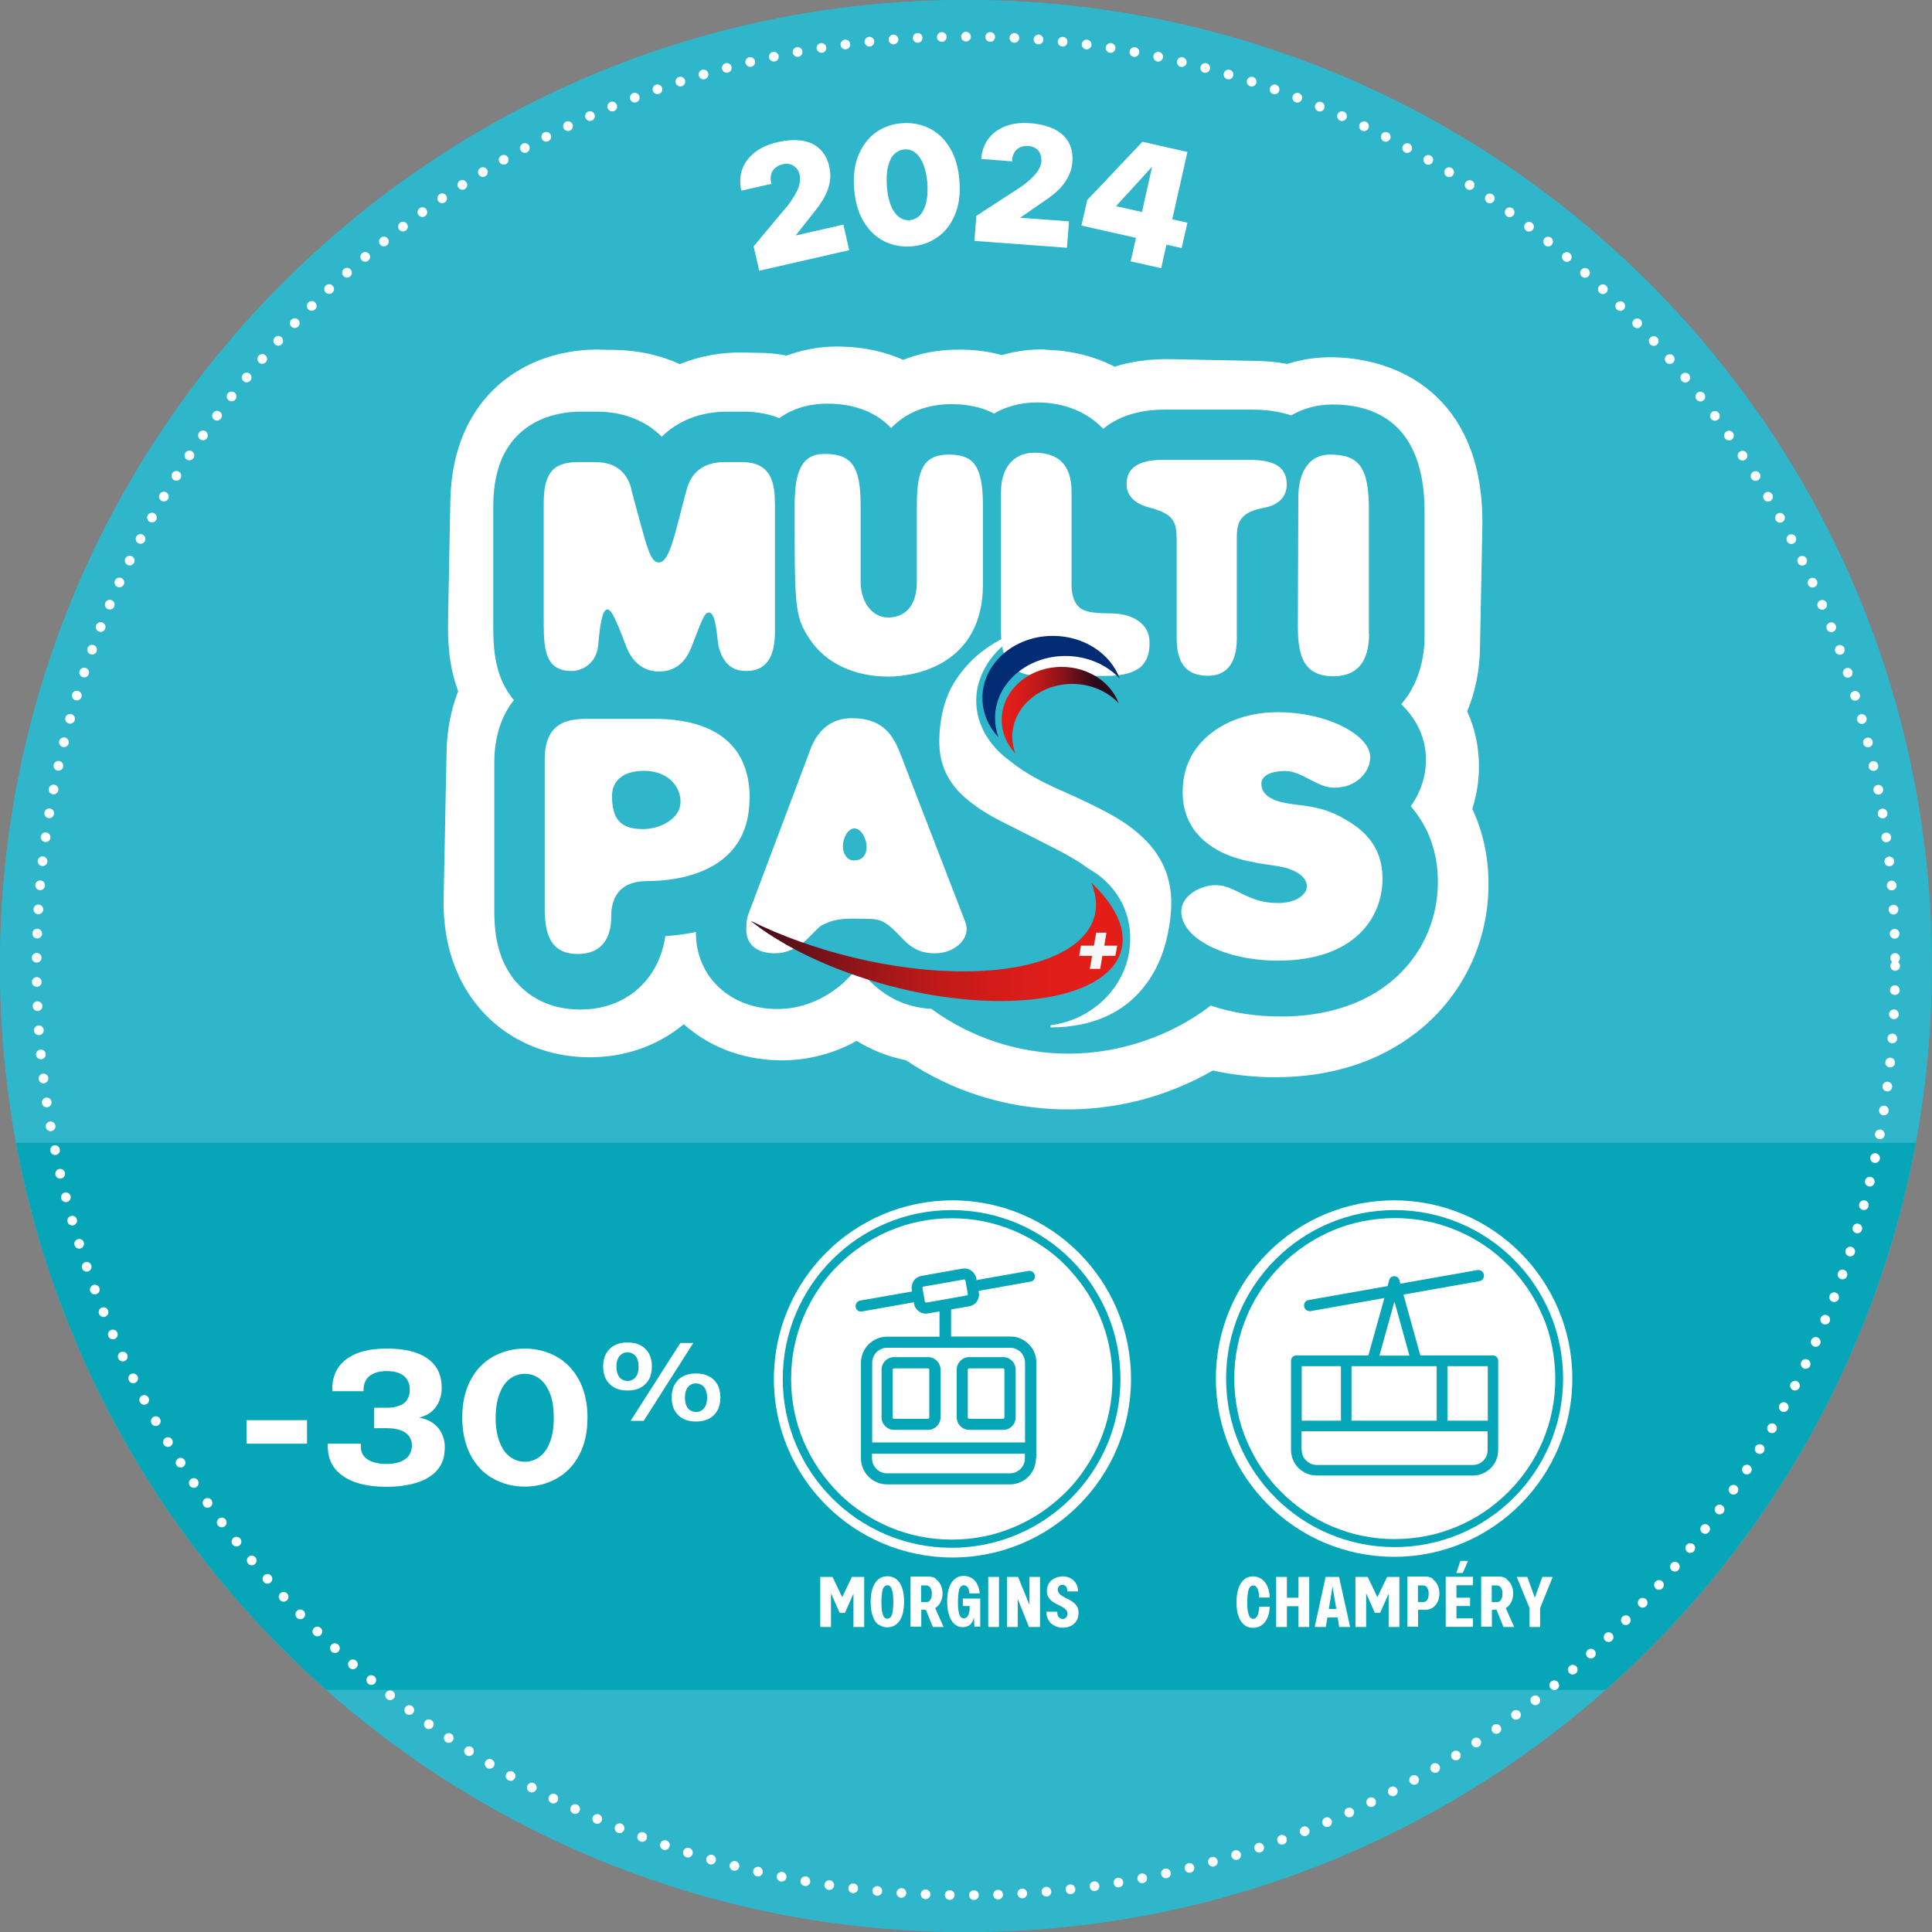 <svg xmlns="http://www.w3.org/2000/svg" xmlns:xlink="http://www.w3.org/1999/xlink" id="Calque_1" viewBox="0 0 113.39 113.39"><rect x="0" y="0" width="113.39" height="113.39" fill="#808080" stroke="none"/><defs><style>.cls-1,.cls-2{fill:none;}.cls-3{fill:url(#Dégradé_sans_nom_4);}.cls-4{fill:url(#Dégradé_sans_nom_5);}.cls-5{fill:#06a5b7;}.cls-6{clip-path:url(#clippath-1);}.cls-7{fill:#2fb6cb;}.cls-8{fill:#fff;}.cls-9{fill:#f6f7f7;}.cls-10{clip-path:url(#clippath);}.cls-2{stroke:#fff;stroke-dasharray:0 1.42;stroke-linecap:round;stroke-miterlimit:10;stroke-width:.57px;}.cls-11{fill:#022d75;}</style><clipPath id="clippath"><path class="cls-1" d="M58.79,42.25c0,.75.3,1.43.8,1.97-.11-.31-.18-.63-.18-.97,0-1.72,1.58-3.11,3.52-3.11,1.1,0,2.08.44,2.73,1.14-.46-1.24-1.79-2.14-3.35-2.14-1.95,0-3.52,1.39-3.52,3.11"></path></clipPath><linearGradient id="Dégradé_sans_nom_5" x1="-425.42" y1="-373.11" x2="-425.35" y2="-373.11" gradientTransform="translate(37546.78 -32836.63) scale(88.12 -88.12)" gradientUnits="userSpaceOnUse"><stop offset="0" stop-color="#e31e19"></stop><stop offset=".1" stop-color="#dd1d19"></stop><stop offset=".23" stop-color="#cd1b19"></stop><stop offset=".38" stop-color="#b21819"></stop><stop offset=".54" stop-color="#8d1419"></stop><stop offset=".71" stop-color="#5d0f1a"></stop><stop offset=".87" stop-color="#2a0a1b"></stop><stop offset="1" stop-color="#2a0a1b"></stop></linearGradient><clipPath id="clippath-1"><path class="cls-1" d="M56.7,57.01c-4.23.03-8.96-1.15-12.65-2.97,3.41,2.73,9.55,4.75,14.82,4.71,6.1-.05,8.72-2.83,5.87-6.22-.21-.24-.44-.49-.69-.72,1.22,2.94-1.69,5.16-7.35,5.2"></path></clipPath><linearGradient id="Dégradé_sans_nom_4" x1="-423.03" y1="-366.29" x2="-422.95" y2="-366.29" gradientTransform="translate(118435.51 -102458.15) scale(279.87 -279.87)" gradientUnits="userSpaceOnUse"><stop offset="0" stop-color="#2a0a1b"></stop><stop offset=".13" stop-color="#580f1a"></stop><stop offset=".27" stop-color="#82131a"></stop><stop offset=".41" stop-color="#a51719"></stop><stop offset=".55" stop-color="#c01a19"></stop><stop offset=".7" stop-color="#d31c19"></stop><stop offset=".85" stop-color="#df1d19"></stop><stop offset="1" stop-color="#e31e19"></stop></linearGradient></defs><path class="cls-7" d="M113.38,56.69c0,3.55-.33,7.02-.94,10.38-.65,3.5-1.62,6.9-2.89,10.14-3.3,8.51-8.6,16.03-15.32,21.97-.36.32-.73.64-1.1.95-9.86,8.28-22.57,13.26-36.44,13.26s-26.58-4.98-36.44-13.26c-.37-.31-.74-.63-1.1-.95-6.72-5.94-12.02-13.46-15.32-21.97-1.27-3.24-2.24-6.64-2.89-10.14C.33,63.71,0,60.24,0,56.69,0,25.38,25.38,0,56.69,0s56.69,25.38,56.69,56.69Z"></path><path class="cls-7" d="M113.38,56.69c0,3.55-.33,7.02-.94,10.38-.65,3.5-1.62,6.9-2.89,10.14-3.3,8.51-8.6,16.03-15.32,21.97-.36.32-.73.64-1.1.95-9.86,8.28-22.57,13.26-36.44,13.26s-26.58-4.98-36.44-13.26c-.37-.31-.74-.63-1.1-.95-6.72-5.94-12.02-13.46-15.32-21.97-1.27-3.24-2.24-6.64-2.89-10.14C.33,63.71,0,60.24,0,56.69,0,25.38,25.38,0,56.69,0s56.69,25.38,56.69,56.69Z"></path><path class="cls-8" d="M61.36,20.51c-.87-.02-1.73.09-2.56.33-.73-.2-1.51-.31-2.32-.32-1.37-.03-2.52.22-3.47.6-.98-.44-2.19-.75-3.65-.78-.86-.02-1.99.08-3.19.53-.61-.12-1.14-.16-1.56-.16l-.95-.02c-1.33-.03-2.61.21-3.76.68-1.13-.52-2.39-.8-3.72-.83l-.95-.02c-4.29-.08-8.68,2.63-8.8,8.88l-.13,6.86c-.03,1.35.03,2.8.59,4.31-.42,1.07-.65,2.26-.68,3.52l-.17,8.5c-.02.8-.06,3.23,1.33,5.51,1.49,2.45,4.07,3.89,7.08,3.95,2.18.04,4.16-.67,5.68-1.94,1.44,1.29,3.38,2.08,5.59,2.12,1.6.03,3.15-.36,4.56-1.14.89.55,1.86.93,2.9,1.14,2.7,1.82,5.84,2.81,9.15,2.88,3.1.06,6.18-.74,8.85-2.28,1.06.23,2.18.37,3.3.39,4.72.09,7.67-1.68,9.31-3.18,2.24-2.05,3.51-4.87,3.57-7.95.03-1.64-.29-3.21-.95-4.62.24-.76.38-1.55.39-2.35.02-1.18-.21-2.32-.69-3.37.47-1.13.73-2.38.75-3.68l.14-7.12c.14-7.23-4.41-9.89-8.72-9.98-.94-.02-1.86.11-2.73.39-.59-.11-1.22-.17-1.88-.18l-4.96-.1c-1.18-.02-2.28.12-3.29.44-1.21-.62-2.59-.96-4.05-.99"></path><path class="cls-7" d="M82.82,47.29c.55-.78.87-1.71.87-2.71,0-1.28-.55-2.37-1.45-3.25.93-1.06,1.37-2.53,1.37-3.98v-7.31c0-5.21-2.93-6.3-5.39-6.3-.91,0-1.74.23-2.44.64-.66-.22-1.42-.34-2.29-.34h-5.09c-1.35,0-2.43.29-3.31.87-.12.08-.23.17-.34.26-.93-.98-2.27-1.55-3.89-1.55-.94,0-1.79.23-2.52.65-.64-.33-1.45-.55-2.49-.55-1.77,0-2.88.71-3.55,1.4-.91-.95-2.17-1.43-3.76-1.43-.69,0-1.81.13-2.8.85-.83-.33-1.63-.38-2.07-.38h-.98c-1.56,0-2.89.52-3.85,1.47-.95-.95-2.27-1.47-3.82-1.47h-.98c-1.19,0-5.09.4-5.09,5.53v7.04c0,1.03.04,2.23.56,3.34.18.38.4.72.65,1.02-.74.93-1.15,2.17-1.15,3.67v8.72c0,.95.09,2.36.88,3.61.51.81,1.74,2.16,4.17,2.16,2.67,0,4.61-1.73,4.99-4.31.62-.04,1.22-.12,1.79-.24,0,.01,0,.02,0,.03,0,2.6,2.02,4.49,4.79,4.49,1.37,0,2.7-.52,3.84-1.51l.53-.52c.1,0,.23,0,.38,0h.04c.09,0,.17,0,.25,0,.06.06.13.13.22.23,1.06,1.12,2.29,1.71,3.77,1.79,2.32,1.7,5.14,2.63,8.07,2.63s5.97-1.01,8.33-2.82c1.24.42,2.64.64,4.1.64,3.6,0,5.74-1.31,6.89-2.41,1.51-1.43,2.34-3.39,2.34-5.5,0-1.7-.54-3.21-1.59-4.43"></path><path class="cls-8" d="M37.05,28.73l.51,1.89c.44,1.58.64,2.39,1.11,2.39.64,0,.94-1.72,1.62-4.24.27-1.01.94-1.65,2.26-1.65h.98c1.79,0,1.95,1.28,1.95,2.53v7.44c0,1.52-.54,2.29-1.68,2.29-.88,0-1.35-.47-1.62-1.41-.1-.4-.13-2.02-.57-2.02-.27,0-.37.34-1.04,2.05-.37.94-1.01,1.41-1.89,1.41s-1.55-.51-1.92-1.45c-.61-1.62-.88-2.19-1.11-2.19-.2,0-.4.37-.54,2.09-.1,1.11-.98,1.52-1.55,1.52-1.48,0-1.65-1.11-1.65-2.8v-7.04c0-1.62.44-2.42,1.99-2.42h.98c.74,0,1.82.17,2.19,1.62"></path><path class="cls-8" d="M50.51,34.15c0,1.14.64,2.09,1.62,2.09s1.68-.67,1.68-2.09v-4.51c0-2.16.44-2.96,1.89-2.96s1.99.67,1.99,3.03v4.58c0,4.65-3.87,5.42-5.56,5.42-1.92,0-3.67-.74-4.65-2.26-.74-1.15-.84-1.72-.84-6.03v-1.78c0-1.95.4-3,1.75-3,1.58,0,2.12.71,2.12,3v4.51Z"></path><path class="cls-8" d="M62.89,34.35c0,.64.2,1.14.57,1.38.24.13.51.27,1.72.27s2.29.54,2.29,1.72c0,1.25-.61,1.95-2.59,1.95h-3.84c-1.65,0-2.29-.91-2.29-2.56v-8.25c0-1.28.64-2.29,1.95-2.29,1.38,0,2.19.67,2.19,2.29v5.49Z"></path><path class="cls-8" d="M69.05,31.5c0-1.01-.34-1.38-1.62-1.72-.88-.24-1.31-.71-1.31-1.38,0-.94.71-1.41,2.12-1.41h5.09c1.55,0,2.19.47,2.19,1.45,0,.64-.4,1.18-1.28,1.35-1.31.24-1.65.71-1.65,1.72v5.96c0,1.65-.77,2.19-1.68,2.19-1.28,0-1.85-.71-1.85-2.22v-5.93Z"></path><path class="cls-8" d="M80.35,37.2c0,1.65-.71,2.49-2.09,2.49-1.82,0-2.09-1.31-2.09-3l.03-7.48c0-1.48.61-2.53,1.85-2.53,1.68,0,2.29.71,2.29,3.2v7.31Z"></path><path class="cls-8" d="M37.72,48.66c1.13,0,2.22-.68,2.22-1.58,0-1.05-.86-1.84-2.14-1.84-1.2,0-1.88.56-1.88,1.47,0,1.35.49,1.95,1.8,1.95M43.99,46.86c0,4.44-4.4,4.85-5.98,4.85-2.03,0-2.14,1.47-2.14,2.14,0,1.2-.56,2.14-1.95,2.14-1.54,0-1.95-1.05-1.95-2.67v-8.72c0-1.62.68-2.41,2.37-2.41h4.06c3.16,0,5.6,1.24,5.6,4.66"></path><path class="cls-8" d="M50.11,50.5c.45,0,.75-.26.75-.79s-.34-1.09-.71-1.09-.68.53-.68,1.05c0,.45.26.83.64.83M56.65,54.11c.38.94-.6,1.84-1.77,1.84-.64,0-1.24-.15-1.88-.83-1.24-1.32-1.39-1.17-2.63-1.2-.86-.04-1.47.08-1.8.23-.26.11-.41.19-.49.26,0,0-.26.26-.79.79-.56.49-1.17.75-1.8.75-1.09,0-1.69-.53-1.69-1.39,0-.6.08-.79.15-.98l3.61-9.59c.45-1.2,1.28-1.84,2.44-1.84,1.88,0,2.44,1.09,2.82,2.03l3.83,9.92Z"></path><path class="cls-8" d="M74.9,50.82c-1.62-.23-2.82-.45-3.87-1.2-1.09-.75-1.62-1.84-1.62-3.12s.45-2.37,1.39-3.23c.83-.75,2.18-1.47,4.21-1.47,2.89,0,5.41,1.35,5.41,2.63,0,.83-.75,1.8-2.11,1.8-1.02,0-1.88-.98-2.89-.98-.79,0-1.39.26-1.39.75,0,.53.41.94,1.43,1.13,1.13.23,2.37.07,4.21,1.43,1.01.79,1.47,1.77,1.47,3.01,0,2.26-1.62,4.81-6.13,4.81-3.08,0-5.68-1.28-5.68-2.89,0-.9,1.09-1.54,2.03-1.54,1.17,0,1.8,1.05,3.65,1.05,1.05,0,1.69-.49,1.69-.98,0-.6-.75-1.05-1.8-1.2"></path><path class="cls-11" d="M58.4,42.14c0-2.01,1.85-3.64,4.13-3.64,1.29,0,2.44.52,3.19,1.33-.54-1.46-2.09-2.51-3.93-2.51-2.28,0-4.13,1.63-4.13,3.64,0,.88.35,1.68.94,2.31-.13-.36-.2-.74-.2-1.13"></path><g class="cls-10"><rect class="cls-4" x="58.79" y="39.14" width="6.88" height="5.08"></rect></g><path class="cls-8" d="M68.54,51.48c-.24-.8-.66-1.49-1.24-2.1-.58-.6-1.3-1.14-2.17-1.61-.86-.47-1.83-.93-2.88-1.39-1.17-.51-2.11-1.04-2.81-1.59-.05-.04-.1-.08-.14-.11-1.34-.96-2.13-2.37-1.99-3.9.18-1.86,1.67-3.42,3.73-4.15-.04.01-.09.02-.13.03-.67.17-1.31.43-1.93.74-.63.31-1.19.69-1.71,1.14-.51.46-.94.98-1.3,1.57-.35.59-.59,1.27-.72,2.02-.19,1.13-.16,2.05.08,2.77.24.72.66,1.34,1.27,1.88.61.54,1.38,1.04,2.33,1.51.94.47,2.03,1.02,3.25,1.65.66.34,1.23.69,1.72,1.05,1.54.86,2.51,2.45,2.43,4.26,0,.1,0,.21-.02.31-.22,2.38-2.2,4.3-4.65,4.61,0,.04,0,.09,0,.13.63,0,1.23-.06,1.81-.18.88-.18,1.68-.51,2.38-.99.7-.48,1.29-1.11,1.77-1.9.48-.79.82-1.74,1-2.87.19-1.13.16-2.09-.09-2.89"></path><g class="cls-6"><rect class="cls-3" x="44.06" y="51.81" width="23.54" height="6.98"></rect></g><polygon class="cls-9" points="64.34 54.74 64.94 54.74 64.81 55.5 65.57 55.5 65.46 56.1 64.7 56.1 64.57 56.86 63.96 56.86 64.1 56.1 63.34 56.1 63.44 55.5 64.2 55.5 64.34 54.74"></polygon><path class="cls-5" d="M112.44,67.07c-.65,3.5-1.62,6.9-2.89,10.14-3.3,8.51-8.6,16.03-15.32,21.97H19.15c-6.72-5.94-12.02-13.46-15.32-21.97-1.27-3.24-2.24-6.64-2.89-10.14h111.5Z"></path><path class="cls-8" d="M49.85,14.68l-5.29,1.21-.33-1.43,2.08-2.49c.05-.07.09-.14.14-.2.15-.23.26-.43.34-.59.08-.16.13-.32.15-.48.02-.15.02-.3-.01-.45-.04-.16-.1-.29-.2-.39s-.21-.18-.34-.22c-.14-.04-.29-.04-.45,0-.18.04-.34.12-.46.23-.12.11-.2.24-.23.4-.04.16-.03.33.03.52l-1.77.4c-.1-.43-.09-.83.04-1.22.13-.39.37-.72.73-1.01.35-.28.8-.49,1.34-.61.55-.13,1.04-.16,1.46-.09.42.06.76.22,1.03.48.27.25.46.6.56,1.04.06.26.08.51.05.76-.03.25-.09.49-.19.72-.1.23-.23.48-.41.74-.04.06-.09.12-.13.18l-1.29,1.64,2.8-.64.34,1.51Z"></path><path class="cls-8" d="M51.9,14.16c-.49-.24-.89-.62-1.21-1.15-.32-.52-.5-1.17-.56-1.94-.06-.77.03-1.44.27-2,.24-.56.58-1,1.02-1.31s.96-.49,1.53-.53c.57-.04,1.1.06,1.59.3s.89.62,1.21,1.15c.32.52.5,1.17.56,1.94.06.77-.03,1.44-.27,2s-.58,1-1.03,1.31c-.45.31-.96.49-1.53.53-.57.04-1.1-.06-1.59-.3ZM53.97,12.65c.17-.16.29-.41.38-.72.08-.32.11-.71.08-1.17-.04-.46-.12-.84-.25-1.15-.13-.3-.29-.52-.48-.66-.19-.14-.4-.2-.62-.18s-.42.11-.59.27c-.17.16-.29.41-.37.72s-.1.71-.07,1.17c.03.46.12.84.24,1.15.13.3.29.52.48.66.19.14.4.2.62.18.22-.02.42-.11.59-.27Z"></path><path class="cls-8" d="M62.6,14.54l-5.41-.4.11-1.47,2.72-1.77c.06-.05.13-.1.19-.15.21-.17.38-.33.5-.46.12-.13.22-.27.29-.41s.11-.28.12-.43c0-.16-.02-.3-.07-.43-.06-.13-.14-.23-.26-.31-.12-.08-.26-.13-.43-.14-.19-.01-.36.01-.5.08-.15.07-.26.18-.34.32-.08.14-.12.31-.12.5l-1.81-.14c.03-.44.16-.82.4-1.16.24-.33.57-.58.99-.75s.91-.23,1.46-.19c.57.04,1.04.16,1.42.34.38.19.66.44.85.76.18.32.26.71.23,1.16-.02.27-.08.51-.18.74s-.23.44-.39.64-.36.39-.61.59c-.06.04-.12.09-.17.13l-1.72,1.19,2.87.21-.12,1.54Z"></path><path class="cls-8" d="M69.35,14.56l-.89-.2-.31,1.38-1.79-.4.31-1.38-3.2-.72.34-1.5,3.24-3.42,2.64.6-.89,3.95.89.2-.34,1.5ZM67.02,12.45l.6-2.67-2.12,2.32,1.51.34Z"></path><circle class="cls-2" cx="56.69" cy="56.69" r="54.54"></circle><path class="cls-8" d="M18.02,83.35v1.38h-3.55v-1.38h3.55Z"></path><path class="cls-8" d="M23.47,82.49c.2-.08.35-.2.44-.36.09-.16.14-.34.14-.57,0-.34-.11-.61-.34-.8-.23-.19-.57-.29-1.01-.29s-.8.1-1.04.31c-.23.21-.34.49-.32.87h-1.83c-.03-.52.08-.96.31-1.34.24-.37.6-.66,1.08-.86s1.08-.3,1.79-.3,1.28.08,1.75.25.84.42,1.08.74c.25.32.38.71.4,1.17.02.32-.02.6-.12.86-.09.25-.24.47-.44.65-.2.18-.45.3-.76.38.37.07.68.2.91.4.24.2.4.44.5.74.1.29.12.61.07.96-.04.41-.21.76-.49,1.06-.28.29-.67.52-1.17.67-.5.15-1.08.23-1.75.23-.62,0-1.17-.07-1.64-.21-.47-.14-.85-.35-1.15-.62-.29-.27-.49-.6-.58-.98-.05-.22-.07-.46-.06-.72h1.94c0,.12,0,.23.01.34.05.28.2.49.46.63s.59.22,1.02.22c.33,0,.61-.04.83-.13s.39-.21.5-.37.17-.35.18-.56c0-.23-.06-.42-.17-.57-.11-.15-.28-.27-.5-.35s-.5-.12-.84-.12h-.71v-1.2h.71c.32,0,.58-.04.78-.13Z"></path><path class="cls-8" d="M28.94,86.78c-.56-.31-1-.77-1.32-1.38-.32-.61-.49-1.34-.49-2.2s.16-1.59.49-2.2c.32-.61.76-1.07,1.32-1.38s1.18-.47,1.86-.47,1.3.16,1.86.47c.56.31,1,.77,1.33,1.38.32.61.49,1.34.49,2.2s-.16,1.59-.49,2.2c-.32.61-.77,1.07-1.33,1.38-.56.31-1.18.47-1.86.47s-1.3-.16-1.86-.47ZM31.67,85.5c.26-.19.46-.48.61-.87.15-.39.22-.86.22-1.42s-.07-1.04-.22-1.42-.35-.68-.61-.87c-.25-.19-.54-.29-.87-.29s-.61.1-.87.29c-.26.19-.46.48-.61.87-.15.39-.23.86-.23,1.42s.08,1.04.23,1.42c.15.39.35.68.61.87s.55.29.87.29.61-.1.87-.29Z"></path><path class="cls-8" d="M36.08,81.45c-.21-.11-.38-.27-.5-.48-.12-.21-.18-.47-.18-.77s.06-.56.18-.77c.12-.21.29-.37.5-.48.21-.11.46-.16.75-.16s.54.05.75.16c.21.11.38.27.5.48.12.21.18.47.18.77s-.06.56-.18.77c-.12.21-.29.37-.5.48-.21.11-.46.16-.75.16s-.53-.05-.75-.16ZM37.17,80.95c.1-.06.17-.16.23-.28.05-.12.08-.28.08-.46s-.03-.34-.08-.46c-.05-.12-.13-.22-.23-.28-.1-.06-.21-.1-.34-.1s-.24.03-.34.1c-.1.06-.17.16-.23.28s-.08.28-.08.46.03.34.08.46.13.22.23.28.21.1.34.1.24-.03.34-.1ZM37.77,83.39h-.76l2.92-4.57h.76l-2.91,4.57ZM40.1,83.27c-.21-.11-.38-.27-.5-.48-.12-.21-.18-.47-.18-.77s.06-.56.18-.77.28-.37.5-.48c.21-.11.46-.16.75-.16s.53.05.75.16c.22.11.38.27.5.48.12.21.18.47.18.77s-.06.56-.18.77c-.12.21-.29.37-.5.48-.21.11-.46.16-.75.16s-.53-.05-.75-.16ZM41.19,82.77c.1-.06.17-.16.23-.28.05-.12.08-.28.08-.46s-.03-.34-.08-.46-.13-.22-.23-.28c-.1-.06-.21-.1-.34-.1s-.24.03-.34.1c-.1.06-.18.16-.23.28s-.08.28-.08.46.03.34.08.46.13.22.23.28c.1.06.21.1.34.1s.25-.03.34-.1Z"></path><rect class="cls-8" x="76.4" y="80.18" width="2.3" height="3.2"></rect><rect class="cls-8" x="84.95" y="80.18" width="2.37" height="3.2"></rect><path class="cls-8" d="M76.4,85.1c0,.24.09.46.26.62.17.17.39.26.63.26h9.16c.48,0,.86-.39.86-.87v-1.11h-10.92v1.1Z"></path><rect class="cls-8" x="79.32" y="80.18" width="5" height="3.2"></rect><polygon class="cls-8" points="81.84 76.39 80.96 79.56 82.72 79.56 81.84 76.39"></polygon><path class="cls-8" d="M91.09,79.01c-.12-.6-.3-1.2-.55-1.77-.24-.56-.53-1.1-.87-1.6-.34-.5-.72-.97-1.15-1.39-.43-.43-.89-.81-1.39-1.15-.5-.34-1.05-.64-1.6-.87-.57-.24-1.16-.43-1.77-.55-.63-.13-1.26-.19-1.9-.19s-1.28.07-1.9.19c-.6.12-1.2.3-1.77.55-.56.24-1.1.53-1.6.87-.5.34-.97.72-1.39,1.15-.43.43-.81.89-1.15,1.39-.34.5-.64,1.05-.87,1.6-.24.57-.43,1.16-.55,1.77-.13.63-.19,1.26-.19,1.9s.07,1.28.19,1.9c.12.6.3,1.2.55,1.77.24.56.53,1.1.87,1.6.34.5.72.97,1.15,1.39.43.43.89.81,1.39,1.15.5.34,1.05.64,1.6.87.57.24,1.16.43,1.77.55.63.13,1.26.19,1.9.19s1.28-.07,1.9-.19c.6-.12,1.2-.31,1.77-.55.56-.24,1.1-.53,1.6-.87.5-.34.97-.73,1.39-1.15.43-.43.81-.89,1.15-1.39.34-.5.64-1.05.87-1.6.24-.57.43-1.16.55-1.77.13-.63.19-1.26.19-1.9s-.07-1.28-.19-1.9ZM87.93,83.69h0v1.42c0,.83-.67,1.49-1.49,1.49h-9.16c-.4,0-.78-.16-1.07-.44-.28-.28-.44-.66-.44-1.07v-5.23c0-.17.14-.31.31-.31h4.23l.94-3.37-4.33.77s-.04,0-.06,0c-.15,0-.29-.11-.32-.27-.03-.18.08-.35.26-.38l4.64-.82.09-.35c.04-.14.16-.23.3-.23s.26.09.3.23l.06.21,4.52-.8c.18-.03.35.09.38.27.03.18-.08.35-.26.38l-4.46.79.99,3.57h4.26c.17,0,.31.14.31.31v3.83Z"></path><path class="cls-8" d="M81.82,70.45c-5.78,0-10.46,4.68-10.46,10.46s4.68,10.46,10.46,10.46,10.46-4.68,10.46-10.46-4.68-10.46-10.46-10.46ZM81.85,90.8c-5.46,0-9.89-4.43-9.89-9.89s4.43-9.89,9.89-9.89,9.89,4.43,9.89,9.89-4.43,9.89-9.89,9.89Z"></path><path class="cls-8" d="M72.69,93.2c.08-.22.2-.39.34-.51s.32-.17.51-.17c.18,0,.34.05.48.14.14.09.26.23.35.41.09.18.14.41.15.69h-.62c0-.15-.02-.28-.05-.39s-.07-.18-.12-.24c-.05-.05-.11-.08-.18-.08-.08,0-.15.04-.2.11-.05.07-.09.18-.11.32s-.04.33-.04.55.01.41.04.55.06.25.11.32c.05.07.12.11.2.11.07,0,.13-.03.18-.08.05-.05.09-.13.12-.24s.05-.24.05-.39h.62c-.01.27-.06.5-.15.69-.09.18-.2.32-.35.41-.14.09-.3.14-.48.14-.2,0-.37-.06-.51-.17s-.26-.29-.34-.51c-.08-.22-.12-.5-.12-.82s.04-.59.12-.82Z"></path><path class="cls-8" d="M76.84,92.55v2.94h-.63v-1.22h-.68v1.22h-.63v-2.94h.63v1.22h.68v-1.22h.63Z"></path><path class="cls-8" d="M78.6,95.49l-.42-2.56h.06l-.43,2.56h-.65l.64-2.94h.79l.65,2.94h-.64ZM78.71,94.43v.5h-1.01v-.5h1.01Z"></path><path class="cls-8" d="M80.18,93.53v1.96h-.63v-2.94h.72l.57,1.19.57-1.19h.72v2.94h-.63v-1.96l-.5,1.13h-.31l-.5-1.13Z"></path><path class="cls-8" d="M84.08,92.68c.12.08.22.2.29.34s.11.32.11.5-.04.36-.11.5-.17.26-.29.34c-.12.08-.26.12-.41.12h-.44v.99h-.63v-2.94h1.07c.15,0,.29.04.42.12ZM83.7,93.97s.09-.1.11-.17c.03-.07.04-.16.04-.26s-.01-.19-.04-.26-.06-.13-.11-.17-.11-.06-.18-.06h-.3v.98h.3c.07,0,.13-.02.18-.06Z"></path><path class="cls-8" d="M85.48,93.05v.72h.8v.49h-.8v.72h.97v.5h-1.6v-2.94h1.6v.5h-.97ZM85.71,91.61l-.24.71h.38l.31-.71h-.46Z"></path><path class="cls-8" d="M88.41,92.68c.12.08.22.2.29.34s.11.32.11.5-.04.36-.11.5-.17.26-.29.34c-.12.08-.26.12-.41.12h-.44v.99h-.63v-2.94h1.07c.15,0,.29.04.42.12ZM88.03,93.97s.09-.1.11-.17c.03-.07.04-.16.04-.26s-.01-.19-.04-.26-.06-.13-.11-.17-.11-.06-.18-.06h-.3v.98h.3c.07,0,.13-.02.18-.06ZM88.34,94.3l.53,1.19h-.63l-.48-1.19h.58Z"></path><path class="cls-8" d="M91.13,92.55l-.74,1.83v1.11h-.62v-1.11l-.75-1.83h.62l.44,1.22.44-1.22h.62Z"></path><path class="cls-8" d="M65.1,79.03c-.12-.61-.31-1.2-.55-1.77-.24-.56-.53-1.1-.87-1.6-.34-.5-.73-.97-1.15-1.4s-.9-.82-1.4-1.15c-.5-.34-1.04-.63-1.6-.87-.57-.24-1.17-.43-1.77-.55-.62-.13-1.26-.19-1.9-.19s-1.28.06-1.9.19c-.61.12-1.2.31-1.77.55-.56.24-1.1.53-1.6.87-.5.34-.97.73-1.4,1.15s-.82.9-1.15,1.4c-.34.5-.63,1.04-.87,1.6-.24.57-.43,1.17-.55,1.77-.13.62-.19,1.26-.19,1.9s.06,1.28.19,1.9c.12.61.31,1.2.55,1.77.24.56.53,1.1.87,1.6.34.5.73.97,1.15,1.4s.9.82,1.4,1.15c.5.34,1.04.63,1.6.87.57.24,1.17.43,1.77.55.62.13,1.26.19,1.9.19s1.28-.06,1.9-.19c.61-.12,1.2-.31,1.77-.55.56-.24,1.1-.53,1.6-.87.5-.34.97-.73,1.4-1.15s.82-.9,1.15-1.4c.34-.5.63-1.04.87-1.6.24-.57.43-1.17.55-1.77.13-.62.19-1.26.19-1.9s-.06-1.28-.19-1.9ZM60.8,85.59c0,.84-.68,1.53-1.53,1.53h-7.21c-.84,0-1.53-.69-1.53-1.53v-5.61c0-.84.69-1.53,1.53-1.53h3.08v-1.48c-.75.13-.78.13-.79.13-.35,0-.65-.25-.71-.6v-.07s-3.05.54-3.05.54c-.09.02-.17,0-.24-.05-.07-.05-.12-.12-.13-.21h0c-.03-.18.09-.34.26-.38l3.04-.53v-.07c-.03-.11-.03-.35.11-.56.1-.15.26-.25.46-.29l2.37-.42c.19-.03.39,0,.55.12.16.11.26.28.3.47v.08s3.05-.54,3.05-.54c.18-.03.34.09.38.26.02.09,0,.17-.05.24s-.12.12-.21.13l-3.04.54v.07c.03.1.03.28-.05.45-.07.15-.21.33-.52.39,0,0,0,0,0,0l-1.05.18v1.59h3.48c.41,0,.79.16,1.08.45.29.29.45.67.44,1.08v5.61Z"></path><rect class="cls-8" x="56.8" y="80.31" width="2.15" height="2.96" rx=".08" ry=".08"></rect><rect class="cls-8" x="52.39" y="80.31" width="2.15" height="2.96" rx=".08" ry=".08"></rect><path class="cls-8" d="M59.28,79.1h-7.21c-.48,0-.88.39-.88.88v4.68h8.97v-4.68c0-.48-.39-.88-.88-.88ZM55.2,83.19c0,.4-.33.73-.73.73h-2c-.4,0-.73-.33-.73-.73v-2.81c0-.4.33-.73.73-.73h2c.4,0,.73.33.73.73v2.81ZM59.61,83.19c0,.4-.33.73-.73.73h-2c-.4,0-.73-.33-.73-.73v-2.81c0-.4.33-.73.73-.73h2c.4,0,.73.33.73.73v2.81Z"></path><path class="cls-8" d="M60.15,85.32h-8.97v.27c0,.48.39.88.88.88h7.21c.48,0,.87-.38.88-.86,0,0,0-.01,0-.02v-.27Z"></path><path class="cls-8" d="M55.9,70.45c-5.79,0-10.48,4.69-10.48,10.48s4.69,10.48,10.48,10.48,10.48-4.69,10.48-10.48-4.69-10.48-10.48-10.48ZM55.85,90.84c-5.47,0-9.91-4.44-9.91-9.91s4.44-9.91,9.91-9.91,9.91,4.44,9.91,9.91-4.44,9.91-9.91,9.91Z"></path><path class="cls-8" d="M48.77,93.53v1.96h-.63v-2.94h.72l.57,1.19.57-1.19h.72v2.94h-.63v-1.96l-.5,1.13h-.31l-.5-1.13Z"></path><path class="cls-8" d="M51.56,95.36c-.15-.11-.26-.28-.34-.51-.08-.22-.12-.5-.12-.83s.04-.6.12-.83c.08-.22.2-.39.34-.51.15-.11.32-.17.52-.17s.37.06.52.17c.15.11.26.28.34.5.08.22.12.5.12.83s-.04.61-.12.83c-.08.22-.2.39-.34.5-.15.11-.32.17-.52.17s-.37-.06-.52-.17ZM52.28,94.9c.05-.07.09-.17.11-.32s.04-.33.04-.56-.01-.41-.04-.56-.06-.25-.11-.32-.12-.1-.2-.1-.15.04-.2.1c-.05.07-.09.17-.11.32s-.04.33-.04.56.01.42.04.56.06.25.11.32c.05.07.12.1.2.1s.15-.04.2-.1Z"></path><path class="cls-8" d="M54.92,92.68c.12.08.22.2.29.34s.11.32.11.5-.04.36-.11.5-.17.26-.29.34c-.12.08-.26.12-.41.12h-.44v.99h-.63v-2.94h1.07c.15,0,.29.04.42.12ZM54.54,93.97s.09-.1.11-.17c.03-.07.04-.16.04-.26s-.01-.19-.04-.26-.06-.13-.11-.17-.11-.06-.18-.06h-.3v.98h.3c.07,0,.13-.02.18-.06ZM54.85,94.3l.53,1.19h-.63l-.48-1.19h.58Z"></path><path class="cls-8" d="M56.85,93.27c-.03-.08-.07-.13-.12-.17-.05-.04-.1-.06-.16-.06-.08,0-.15.04-.2.1-.05.07-.09.18-.11.32-.02.14-.04.33-.04.55s.01.41.04.55c.02.14.06.25.11.32.05.07.12.1.2.1.09,0,.16-.04.22-.12s.09-.19.11-.34c.02-.15.01-.32-.02-.52l.33.26h-.7v-.44h1.02v1.65h-.34l-.03-.54c-.03.12-.07.23-.13.31-.06.09-.13.15-.22.19-.09.04-.2.07-.32.07-.17,0-.33-.06-.46-.17-.13-.11-.24-.28-.32-.51-.08-.23-.12-.5-.12-.83s.04-.59.12-.82c.08-.23.2-.4.34-.51.15-.12.32-.17.51-.17.17,0,.31.04.45.12.14.08.25.19.33.35.09.15.14.34.16.56h-.6c-.01-.11-.03-.2-.06-.27Z"></path><path class="cls-8" d="M58.63,95.49h-.63v-2.94h.63v2.94Z"></path><path class="cls-8" d="M61.04,92.55v2.94h-.65l-.66-1.65v1.65h-.63v-2.94h.65l.67,1.64v-1.64h.63Z"></path><path class="cls-8" d="M62.63,93.26c0-.05-.03-.1-.05-.13-.03-.04-.06-.07-.1-.09-.04-.02-.08-.03-.12-.03-.05,0-.1.01-.14.03-.04.02-.08.06-.1.1s-.04.1-.04.16c0,.06.02.12.05.17.03.05.08.1.14.15.06.04.13.09.21.13.02.01.03.02.05.03s.03.02.05.02c.15.07.28.14.38.22.1.07.19.16.25.26s.09.23.09.37c0,.17-.03.33-.11.46-.08.13-.19.24-.33.31s-.3.11-.48.11c-.16,0-.3-.03-.44-.09-.13-.06-.25-.14-.33-.25s-.15-.24-.18-.39c-.01-.07-.02-.14-.02-.21h.64c0,.05,0,.1.01.14.01.06.03.11.06.15.03.04.07.08.11.1.04.02.09.04.14.04.05,0,.1-.01.14-.04.04-.03.08-.06.1-.11.03-.05.04-.11.04-.17s-.02-.13-.06-.18c-.04-.06-.09-.1-.15-.15-.06-.04-.14-.08-.23-.13-.04-.02-.08-.04-.12-.06-.13-.06-.24-.12-.33-.19-.1-.07-.17-.16-.23-.26-.06-.1-.09-.21-.09-.34,0-.17.04-.33.12-.46.08-.13.2-.23.34-.3.14-.07.31-.11.49-.11.14,0,.26.03.38.08s.21.13.3.22c.08.1.14.21.17.34.02.07.03.15.03.24h-.63s0-.1-.01-.14Z"></path><path class="cls-8" d="M56.8,75.94l-.14-.79s-.03-.06-.07-.06c-.14.02-1.61.28-2.39.42-.03,0-.07.02-.06.09l.14.79s.04.07.09.06c0,0,0,0,0,0l2.37-.42s.07-.01.06-.09Z"></path></svg>
